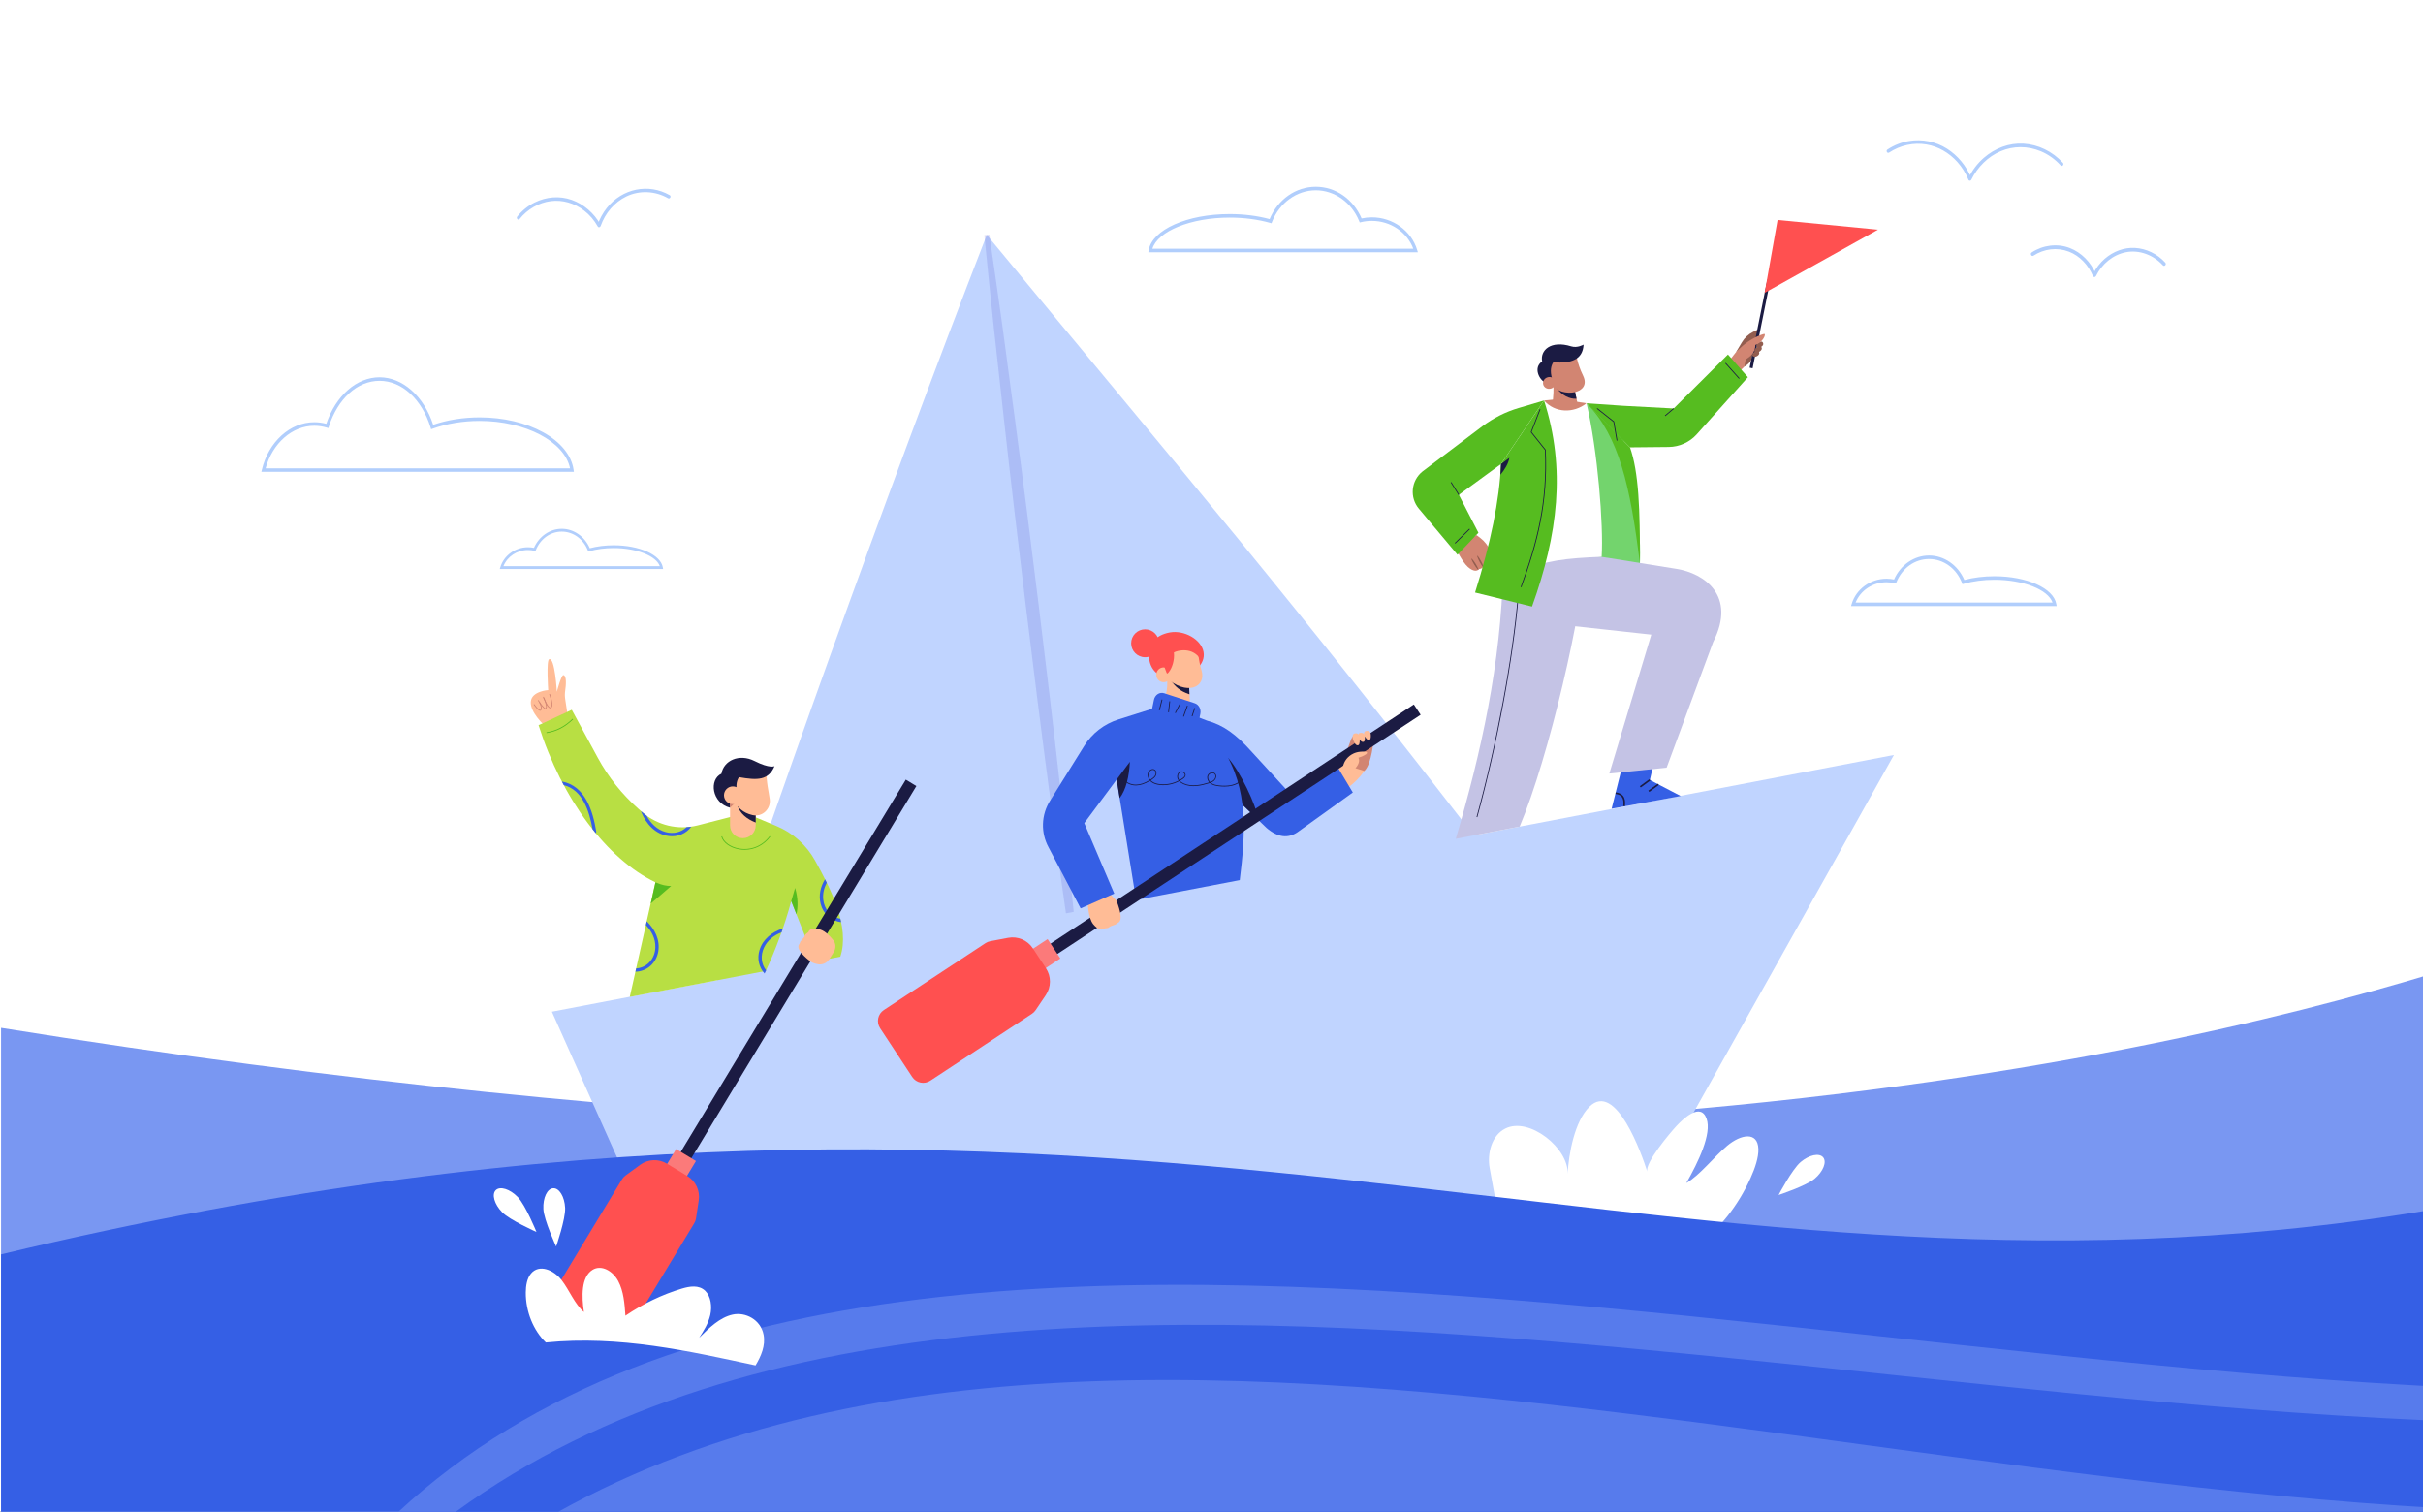 <?xml version="1.0" encoding="UTF-8"?>
<svg id="_Слой_1" data-name="Слой 1" xmlns="http://www.w3.org/2000/svg" xmlns:xlink="http://www.w3.org/1999/xlink" viewBox="0 0 1200 749">
  <rect x="0" y="0" width="1200" height="749" fill="#333333" stroke="none"/>
  <defs>
    <style>
      .cls-1 {
        fill: #fff;
      }

      .cls-2 {
        fill: #c4c3e5;
      }

      .cls-3 {
        fill: #925d4f;
      }

      .cls-4 {
        fill: #d28572;
      }

      .cls-5 {
        fill: #fb7a7a;
      }

      .cls-6 {
        fill: #355fe5;
      }

      .cls-7 {
        fill: #5254cf;
        opacity: .6;
      }

      .cls-8 {
        opacity: .3;
      }

      .cls-9 {
        fill: #577bec;
      }

      .cls-10 {
        fill: #ffbc96;
      }

      .cls-11 {
        clip-path: url(#clippath);
      }

      .cls-12 {
        fill: none;
      }

      .cls-13 {
        fill: #56bc20;
      }

      .cls-14 {
        fill: #b8df43;
      }

      .cls-15 {
        fill: #7997f2;
      }

      .cls-16 {
        fill: #1b1b43;
      }

      .cls-17 {
        fill: #b1cefc;
      }

      .cls-18 {
        fill: #73d46d;
      }

      .cls-19 {
        fill: #ff5050;
      }

      .cls-20 {
        fill: #c0d4ff;
      }
    </style>
    <clipPath id="clippath">
      <rect class="cls-12" width="1200" height="748.67"/>
    </clipPath>
  </defs>
  <g class="cls-11">
    <g>
      <rect class="cls-1" width="1200" height="748.67"/>
      <path class="cls-15" d="M.51,748.67H1203.41V482.57c-137.93,41.56-526.07,135.12-1202.9,26.46v239.64Z"/>
      <g>
        <path class="cls-20" d="M488.72,116.31c-50.57,130.31-110.37,297.83-139.37,386.97l392.78-73.68c-103.42-134.44-155.35-194.47-253.41-313.29Z"/>
        <g class="cls-8">
          <path class="cls-7" d="M489.97,116.16c2.29,15.23,4.35,30.49,6.53,45.73l6.15,45.78c4.11,30.52,7.91,61.07,11.71,91.63,3.75,30.56,7.42,61.13,10.84,91.74l5.06,45.91c1.55,15.32,3.22,30.63,4.63,45.96l-2.49,.3c-2.33-15.23-4.4-30.48-6.59-45.72l-6.17-45.78c-4.06-30.52-7.88-61.08-11.61-91.64-3.69-30.57-7.37-61.14-10.75-91.75l-5.08-45.91c-1.57-15.32-3.25-30.62-4.7-45.96l2.49-.3Z"/>
        </g>
      </g>
      <polygon class="cls-20" points="937.97 373.89 808.86 604.32 311.6 586.65 273.32 501.03 344.06 487.5 411.42 474.62 442.26 468.71 448.34 467.54 562.65 445.68 613.99 435.87 720.98 415.4 752.61 409.36 937.97 373.89"/>
      <g>
        <path class="cls-18" d="M785.75,199.7l1.85,82.45,24.46-1.2c1.25-18.49-2.86-42.13-9.42-68.16l-16.89-13.08Z"/>
        <g>
          <g>
            <polygon class="cls-6" points="803.57 378.9 798.16 400.5 832.38 394.22 817.1 386.26 819.2 377.24 803.57 378.9"/>
            <rect class="cls-16" x="811.8" y="387.58" width="5.86" height=".8" transform="translate(-72.17 554.5) rotate(-36.1)"/>
            <rect class="cls-16" x="816.01" y="389.79" width="5.86" height=".8" transform="translate(-72.66 557.4) rotate(-36.1)"/>
            <path class="cls-16" d="M804.74,399.28l-.79-.1c.26-2.02,0-3.54-.77-4.52-.64-.81-1.68-1.3-3.08-1.44l.08-.8c1.62,.17,2.84,.75,3.63,1.74,.92,1.16,1.23,2.88,.94,5.12Z"/>
          </g>
          <path class="cls-2" d="M848.47,317.9l-23.07,62.28-28.37,2.91,20.78-68.81-16.15-1.77-27.09-2.97,1.38-10.81,3.19-25,18.64,2.76,32.56,5.24c13.62,2.19,29.82,13.21,18.14,36.17Z"/>
        </g>
        <g>
          <path class="cls-2" d="M785.6,271.92c-1.75,30.51-18.43,103.02-32.99,137.44l-31.63,6.05c12.65-42.94,22.33-86.77,23.45-133.19l18.11-9.09,15.04-4.81,8.02,3.61Z"/>
          <path class="cls-16" d="M731.66,404.7l-.39-.11c9.86-35.9,17.88-78.85,20.44-109.43l.4,.03c-2.56,30.6-10.59,73.58-20.46,109.5Z"/>
        </g>
        <g>
          <path class="cls-4" d="M779.72,192.4l1.06,5.07,1.7,8.08-11.76,5.37-2.73-6.08c.93-4.37,1.6-8.98,1.32-14.38l3.61,.67,6.8,1.27Z"/>
          <path class="cls-16" d="M779.72,192.4l1.06,5.07c-3.64,.22-7.12-1.76-9.83-5.13l1.97-1.2,6.8,1.27Z"/>
          <path class="cls-4" d="M780.65,175.17s.12,4.14,3.4,10.93c4.39,9.08-10.45,11.12-15.73,4.44l-3.35-6.52,3.14-7.58,12.54-1.26Z"/>
          <path class="cls-16" d="M769.04,188.67c-1.2-3.46-1.46-6.65,.24-9.28,8.85,.8,14.64-1.34,14.99-8.72,0,0-3.07,1.81-6.06,.88-10.34-3.23-15.56,2.1-14.45,7.46-4.61,3.05-1.36,9.34,1.7,10.5l3.59-.83Z"/>
          <path class="cls-4" d="M770.34,188.9c.38,1.56-.67,3.16-2.35,3.57-1.68,.41-3.34-.53-3.72-2.1s.67-3.16,2.35-3.57c1.68-.41,3.34,.53,3.72,2.1Z"/>
        </g>
        <polygon class="cls-4" points="764.7 198.34 771.9 197.61 785.75 199.7 781.66 206.16 767.02 204.83 764.7 198.34"/>
        <g>
          <path class="cls-4" d="M720.91,271.39s3.17,6.8,6.08,9.39c2.91,2.6,4.74,1.87,5.15,1.33,.41-.54,1.64-.28,2.29-1.16,.65-.88,2.83-1.37,3.05-2.08,.18-.59,2.88-.53,.49-6.23-1.04-2.47-2.73-4.61-4.86-6.23l-1.89-1.43-10.31,6.41Z"/>
          <g>
            <path class="cls-3" d="M732.01,282.2c-.71-.8-1.31-1.67-1.87-2.56-.28-.45-.55-.9-.79-1.37-.25-.47-.48-.94-.67-1.45l.27-.16c.37,.39,.69,.81,1,1.24,.31,.43,.6,.87,.87,1.32,.55,.9,1.06,1.82,1.46,2.82l-.27,.16Z"/>
            <path class="cls-3" d="M734.54,281.02c-.66-.85-1.21-1.76-1.72-2.69-.25-.47-.49-.94-.71-1.43-.22-.48-.42-.98-.58-1.5l.28-.15c.34,.42,.64,.86,.92,1.31,.28,.45,.54,.91,.79,1.38,.49,.94,.95,1.9,1.29,2.92l-.28,.15Z"/>
          </g>
        </g>
        <g>
          <path class="cls-3" d="M859.83,174.3l2.88-4.83c1.29-2.17,3.18-3.93,5.44-5.06l2.29-1.15,.83,5.07-11.43,5.97Z"/>
          <path class="cls-3" d="M862.86,178.88l1.1,2.65c2.16-1.34,4.17-2.86,3.91-7.06-.22,0-5.02,4.41-5.02,4.41Z"/>
          <rect class="cls-16" x="870.87" y="138.24" width="1.51" height="44.48" transform="translate(48.82 -168.88) rotate(11.38)"/>
          <path class="cls-3" d="M873.17,169.85c.3,.72-.12,1.48-1.02,1.98s-1.89,.42-2.22-.18c-.33-.6,.12-1.48,1.02-1.98,.89-.5,1.76-.93,2.22,.18Z"/>
          <path class="cls-3" d="M871.19,174.41c.3,.72-.12,1.48-1.02,1.98-.89,.5-1.89,.42-2.22-.18-.33-.6,.12-1.48,1.02-1.98,.89-.5,1.76-.93,2.22,.18Z"/>
          <path class="cls-3" d="M872.47,172.12c.29,.72-.19,1.52-1.16,2.06s-2.03,.49-2.36-.1c-.33-.6,.19-1.52,1.16-2.06,.97-.54,1.91-1.01,2.36,.1Z"/>
          <polygon class="cls-4" points="859.83 174.3 854.94 180.52 857.81 187.45 863.97 181.53 865.04 174.9 859.83 174.3"/>
          <path class="cls-4" d="M859.83,174.3l2.01-1.93c2.99-2.86,6.51-5.12,10.39-6.55,.79-.29,1.4-.47,1.61-.44,.84,.14-.71,4.14-4.49,5.44-.1,4.45-3.12,6.4-6.48,8.06l-3.04-4.58Z"/>
        </g>
        <path class="cls-1" d="M785.75,199.7c-6.49,5.1-15.64,4.86-21.05-1.35l-9.97,11.43-2.61,73.38c13.34-5.64,23.47-6.71,41.1-7.42,1-15.64-2-52.73-7.47-76.03Z"/>
        <path class="cls-13" d="M764.7,198.34l-12.52,3.7c-6.54,1.93-12.68,5.02-18.12,9.13l-29.6,22.35c-5.64,4.57-6.42,12.89-1.73,18.43l19.11,22.78,10.36-10.89-9.69-18.78,20.85-15.24,21.33-31.48Z"/>
        <path class="cls-13" d="M785.75,199.7l18.03,1.25,25.13,1.34,26.86-26.73,9.89,11.23-25.31,28.26c-3.55,3.96-8.6,6.25-13.92,6.3l-19.19,.19-21.5-21.84Z"/>
        <path class="cls-13" d="M743.37,229.82c-.8,18.15-5.08,38.89-12.83,63.62l28.2,6.95c12.83-35.69,16.84-68.16,5.96-102.05l-21.33,31.48Z"/>
        <path class="cls-13" d="M812.12,278.79c.21-26.29-.58-45.23-4.86-57.25l-21.5-21.84c16.02,16.22,21.69,41.13,26.36,79.09h0Z"/>
        <polygon class="cls-19" points="880.36 108.93 930.08 113.74 873.95 145.02 880.36 108.93"/>
        <path class="cls-16" d="M743.37,229.82l4.14-3.11c-.46,2.91-2.21,5.69-4.41,8.42l.27-5.31Z"/>
        <g>
          <path class="cls-16" d="M753.51,290.84l-.38-.14c8.06-22.04,13.19-42.01,12.02-67.82l-7.05-8.86,4.45-11.41,.37,.15-4.37,11.19,6.99,8.78v.06c1.19,25.91-3.95,45.94-12.04,68.04Z"/>
          <polygon class="cls-16" points="800.64 218.23 799.05 208.95 790.82 202.44 791.07 202.13 799.42 208.73 799.43 208.8 801.04 218.16 800.64 218.23"/>
          <rect class="cls-16" x="720.38" y="238.29" width=".4" height="7.32" transform="translate(-18.87 417.98) rotate(-31.95)"/>
          <rect class="cls-16" x="719.2" y="265.37" width="10.11" height=".4" transform="translate(21.46 583.61) rotate(-44.49)"/>
          <rect class="cls-16" x="857.77" y="178.53" width=".4" height="10.22" transform="translate(96.13 618.88) rotate(-41.82)"/>
          <rect class="cls-16" x="823.97" y="203.89" width="5.6" height=".4" transform="translate(63.11 580.95) rotate(-40.13)"/>
        </g>
      </g>
      <g>
        <path class="cls-10" d="M664.68,378.33l-2.31,1.45-3.61,6.55,4.68,6.15c5.23-2.25,12.28-8.85,14.43-14.84l-3.61-1.34-9.59,2.02Z"/>
        <path class="cls-6" d="M669.99,392.48l-27.47,19.71c-4.47,3-9.56,2.74-15.3-2.21l-3.77-3.62-13.6-13.12-12.03-11.58-9.22-28.34,9.13,3.54c8.12,2.2,14.4,6.72,22.41,15.7l18.99,20.72,23.26-13.5,7.62,12.7Z"/>
        <path class="cls-16" d="M623.48,406.36l-13.62-13.12-1.61-17.87c6.12,6.99,13.5,22.57,15.24,30.99Z"/>
        <path class="cls-6" d="M613.99,435.87l-51.34,9.82-10.14-62.94,12.11-23.66,11.88-8.69,12.35,2.28c1.76,.34,4.76,4.46,5.95,5.66,3.75,3.79,7.65,7.76,10.59,12.21,13.22,20.06,11.4,42.74,8.6,65.33Z"/>
        <g>
          <circle class="cls-19" cx="567.12" cy="318.58" r="6.91"/>
          <path class="cls-19" d="M596.06,322.88c1.14,6.22-5.45,11.56-12.61,12.87-7.16,1.31-12.91-2.3-14.17-8.5-1.61-7.92,2.9-12.73,10.06-14.03,7.16-1.31,15.59,3.44,16.72,9.66Z"/>
          <path class="cls-10" d="M579.92,333.53c.36,2-.96,3.91-2.95,4.27-2,.36-3.91-.96-4.27-2.95-.36-2,.96-3.91,2.95-4.27s3.91,.96,4.27,2.95Z"/>
          <path class="cls-10" d="M588.88,339.27c0,.2,.16,3.02,.32,6.06,.21,3.71,.43,7.75,.43,7.75l-14.36-2.71c1.61-3.31,3.4-9.59,2.65-14.17l.75-1.74,4.04,1.9,6.17,2.9Z"/>
          <path class="cls-16" d="M588.88,339.27c0,.2,.04,1.54,.2,4.58-4.86-1.66-6.73-3.62-9.48-7.09l3.11-.4,6.17,2.9Z"/>
          <path class="cls-10" d="M577.03,335.21c10.97,9.95,20.46,4.95,18.05-3.14-1.71-5.74-1.92-10.74-1.92-10.74l-16.22,.74,.09,13.14Z"/>
          <path class="cls-19" d="M578.78,332.93c1.69-1.99,3.02-6.03,2.6-9.82,1.69-.97,9.38-3.04,13.42,3.75l-.85-6.11-7.32-2.5-13.19,4.19,3.13,7.53,1.16,3.15c.27,.73,.55,.4,1.05-.19Z"/>
        </g>
        <path class="cls-4" d="M664.68,378.33l4.37-11.91c1.87-4.54,4.14-1.6,4.81-2l6.44,1.66s-.86,12.31-4.62,15.72l-11.01-3.46Z"/>
        <path class="cls-6" d="M576.55,343.31l15.14,4.94c2.04,.66,3.25,2.96,2.78,5.25l-2.27,10.98-23.49-4.48,2.79-13.42c.52-2.5,2.83-3.99,5.05-3.27Z"/>
        <g>
          <rect class="cls-16" x="602.32" y="299.44" width="6.12" height="230.96" transform="translate(619.1 -318.87) rotate(56.64)"/>
          <rect class="cls-5" x="509.63" y="466.32" width="11.47" height="15.7" transform="translate(628.07 -217.01) rotate(56.64)"/>
          <path class="cls-19" d="M518.01,479.5l-6.49-9.86c-2.66-4.05-7.5-6.09-12.26-5.19l-8.84,1.68c-.84,.16-1.64,.48-2.36,.95l-50.33,33.13c-2.99,1.97-3.82,5.99-1.85,8.98l15.9,24.15c1.97,2.99,5.99,3.82,8.98,1.85l50.33-33.13c.71-.47,1.33-1.08,1.81-1.79l5.03-7.45c2.71-4.02,2.74-9.27,.08-13.32Z"/>
        </g>
        <path class="cls-16" d="M559.59,377.24c-.41,7.33-1.8,13.66-5.08,18.04l-2-12.53,7.08-5.51Z"/>
        <path class="cls-10" d="M538.75,446.88s.04,7.58,2.7,10.84c2.67,3.26,4.75,2.79,5.28,2.28,.53-.51,1.8-.02,2.64-.85,.84-.83,3.25-.99,3.6-1.71,.35-.72,4.41,.16,.02-11.33l-4.37-4.55-9.87,5.31Z"/>
        <path class="cls-6" d="M575.63,349.43l-21.69,6.85c-7.06,2.23-13.07,6.87-16.94,13.08l-16.99,27.24c-4.37,7-4.64,15.74-.72,22.99l15.9,30.28,16.65-7.34-14.84-34.88,22.59-30.41,16.04-27.82Z"/>
        <path class="cls-10" d="M671.09,380.76c1.56-1.87,2.56-3.73,1.68-5.51,0,0,4.49-1.45,4.27-2.51-.13-.63-2.02-.58-3.53-.43-1.13,.11-2.22,.41-3.23,.89h0c-2.74,1.3-4.66,3.73-5.18,6.57l-.31,1.68,6.3-.68Z"/>
        <path class="cls-10" d="M673.42,366.31c0,1.7-.15,2.79-1.07,2.79s-1.59-1.19-2.24-2.79c-.53-1.32-.14-2.89,.75-3.08,1.81-.39,2.56,.68,2.56,3.08Z"/>
        <path class="cls-10" d="M675.99,365.32c0,1.29-.15,2.11-1.01,2.11s-1.52-.9-2.13-2.11c-.51-1-.14-2.19,.71-2.33,1.72-.3,2.43,.52,2.43,2.33Z"/>
        <path class="cls-10" d="M678.9,364.35c0,1.29-.15,2.11-1.01,2.11s-1.52-.9-2.13-2.11c-.51-1-.14-2.19,.71-2.33,1.72-.3,2.43,.52,2.43,2.33Z"/>
        <g>
          <rect class="cls-16" x="572.1" y="348.87" width="5.45" height=".4" transform="translate(95.09 820.38) rotate(-75.76)"/>
          <rect class="cls-16" x="576.28" y="349.81" width="5.45" height=".4" transform="translate(166.75 886.48) rotate(-83.61)"/>
          <rect class="cls-16" x="580.71" y="350.61" width="5.2" height=".4" transform="translate(2.4 705.58) rotate(-62.44)"/>
          <polygon class="cls-16" points="586.31 354.92 585.93 354.79 587.87 349.44 588.25 349.58 586.31 354.92"/>
          <rect class="cls-16" x="588.95" y="352.52" width="4.23" height=".4" transform="translate(69.39 801.74) rotate(-71.55)"/>
        </g>
        <path class="cls-16" d="M606.36,389.53c-.85,0-1.75-.05-2.68-.16-1.38-.16-2.95-.44-4.17-1.36-.1-.08-.2-.16-.3-.25-.2,.07-.41,.13-.62,.2-3.67,1.14-8.41,2.2-12.5,.36-.87-.39-1.58-.89-2.1-1.45-2.84,1.5-6.14,2.19-9.32,1.9-1.93-.17-3.4-.68-4.5-1.55-.22-.17-.42-.36-.6-.56-2.5,1.52-4.78,2.28-6.95,2.31-3.05,.03-5.83-1.54-6.91-3.94l.37-.16c1.17,2.61,4.12,3.73,6.54,3.71,2.08-.03,4.28-.76,6.69-2.22-.8-1.04-1.13-2.33-.84-3.47,.21-.83,.92-1.59,1.75-1.89,.63-.23,1.24-.16,1.73,.19,.89,.65,.96,1.98,.51,2.9-.44,.9-1.29,1.54-2.13,2.1-.14,.09-.27,.18-.41,.26,.16,.17,.33,.33,.5,.46,1.04,.82,2.44,1.29,4.29,1.46,3.08,.28,6.27-.38,9.02-1.81-.19-.25-.35-.52-.47-.8-.5-1.19-.21-2.9,1.03-3.55,.63-.33,1.48-.24,2.13,.23,.56,.4,.83,1,.73,1.59-.13,.77-.75,1.3-1.35,1.73-.47,.33-.95,.64-1.46,.92,.57,.6,1.3,1.01,1.9,1.28,3.96,1.79,8.61,.74,12.21-.38,.14-.04,.28-.09,.42-.13-.81-.92-1.28-2.25-.78-3.47,.31-.76,1.1-1.33,2-1.45,.76-.1,1.44,.15,1.85,.69,.74,.97,.36,2.4-.43,3.22-.53,.55-1.18,.89-1.9,1.17,.04,.03,.07,.06,.11,.08,1.14,.86,2.65,1.13,3.97,1.28,4.08,.47,7.38-.1,9.8-1.69l.22,.34c-1.94,1.27-4.42,1.92-7.38,1.92Zm-5.92-6.62c-.09,0-.18,0-.27,.02-.75,.1-1.43,.58-1.68,1.2-.45,1.1,.04,2.36,.82,3.17,.74-.27,1.42-.6,1.94-1.14,.67-.7,1-1.9,.4-2.7-.27-.36-.7-.55-1.21-.55Zm-15.3-.5c-.23,0-.46,.05-.65,.15-1.04,.55-1.28,2.02-.85,3.04,.12,.28,.27,.53,.46,.77,.52-.29,1.01-.6,1.49-.94,.53-.38,1.08-.84,1.18-1.47,.07-.45-.13-.88-.57-1.2-.32-.23-.7-.35-1.06-.35Zm-14.2-1.14c-.19,0-.38,.04-.58,.11-.71,.25-1.31,.9-1.49,1.61-.3,1.15,.12,2.3,.79,3.16,.15-.09,.3-.19,.45-.29,.74-.49,1.57-1.08,1.99-1.94,.38-.77,.34-1.87-.39-2.4-.23-.16-.49-.25-.78-.25Z"/>
      </g>
      <g>
        <path class="cls-1" d="M743.5,599.61c4.89,2.97,18.65,1.86,23.43,2.5,8.68,1.15,17.27,2.76,25.84,4.55,16.29,3.4,32.46,7.08,49.06,8.63,9.31-6.09,18.91-18.05,25.12-31.81,2.2-4.85,4.05-10.26,3.9-14.5-.32-8.75-8.67-7.26-15.47-1.54-6.81,5.75-13.44,14.5-20.21,18.44,5.99-10.49,12.67-24.43,10.03-31.86-2.96-8.32-11.64,.1-14.91,3.59-3.03,3.24-15.81,18.36-14.46,22.64-2.61-8.29-15.58-45.26-28.73-32.1-7.3,7.3-10.19,23.24-10.72,33.19,.67-12.56-18.98-28.46-30.89-22.43-6.88,3.48-9,12.52-7.72,19.58,.9,4.95,1.8,9.9,2.7,14.85,.34,1.87,.72,3.83,1.91,5.32,.29,.36,.67,.68,1.14,.96Z"/>
        <path class="cls-1" d="M891.78,575.49c-4.22,3.57-10.92,16.31-10.92,16.31,0,0,13.67-4.5,17.89-8.08,4.22-3.57,6.08-8.31,4.16-10.59-1.92-2.27-6.91-1.22-11.13,2.35Z"/>
      </g>
      <path class="cls-6" d="M1203.41,748.67H.51v-127.45c562.96-135.13,808.35,43.28,1201.3-21.71l1.6,149.16Z"/>
      <path class="cls-9" d="M1484.92,856.78H282.02l-85.02-107.78c268-248.76,893.37,3.86,1286.32-76.38l1.6,184.16Z"/>
      <path class="cls-6" d="M1479.69,871.67H276.79l-51.05-123c292.18-212.75,859.4,19.08,1252.35-61.16l1.6,184.16Z"/>
      <path class="cls-9" d="M1479.69,916.43H276.79l-.87-167.43c313.16-174.45,809.22,63.51,1202.17-16.72l1.6,184.16Z"/>
      <g>
        <g>
          <path class="cls-10" d="M281.05,353.7l-1.14-7.52c-.21-1.36-.2-2.74,0-4.1,.39-2.7,.8-7.33-.84-7.75-1.06-.27-3.29,8.24-3.29,8.24,0,0-.94-17.11-3.8-16.12-1.49,.52-.48,15.31-.48,15.31,0,0-8.26,.52-8.61,5.79-.35,5.28,6.57,11.51,6.57,11.51l11.59-5.36Z"/>
          <path class="cls-4" d="M272.49,350.76c-.12,0-.24-.03-.37-.09-1.46-.65-3.15-5.3-3.22-5.5l.38-.14c.47,1.3,1.93,4.78,3.01,5.27,.13,.06,.24,.06,.34,.03,1.14-.46,.21-4.27-.65-6.56l.38-.14c.24,.64,2.3,6.32,.42,7.07-.09,.04-.18,.05-.28,.05Z"/>
          <path class="cls-4" d="M270.16,351.16c-1.11,0-3.35-3.56-3.79-4.27l.34-.21c1.05,1.71,2.82,4.11,3.45,4.08,.03,0,.08,0,.14-.12,.51-1.08-.69-3.97-1.2-4.99l.36-.18c.08,.16,1.91,3.86,1.2,5.34-.13,.27-.33,.34-.48,.35,0,0-.02,0-.03,0Z"/>
          <path class="cls-4" d="M267.52,352.01c-1.07,0-2.86-2.56-3.22-3.09l.33-.23c.78,1.15,2.28,2.96,2.9,2.91,.06,0,.14-.03,.21-.18,.61-1.29-.7-3.46-.71-3.48l.34-.21c.06,.1,1.43,2.38,.73,3.87-.15,.31-.38,.39-.54,.4-.02,0-.03,0-.05,0Z"/>
        </g>
        <path class="cls-14" d="M416.19,473.77l-6.08,1.17-9.24-5.81-6.42-16.31-2.58-6.56c-3.4,12.59-8.02,24.76-12.61,34.58l-67.36,12.88,12.7-56.78c-23.88-11.42-46.22-40.98-57.87-77.8l16.44-7.62,12.91,23.8c5.21,9.59,12.06,18.17,20.26,25.39l1.64,1.44c7.54,6.62,17.85,9.09,27.57,6.61l17.88-4.59h9.37l11.76,4.92c8.12,3.38,14.84,9.4,19.1,17.08,7.89,14.15,17.37,32.93,12.53,47.59Z"/>
        <g>
          <path class="cls-10" d="M374.27,395.77v12.97c0,3.51-2.84,6.35-6.36,6.35s-6.35-2.84-6.35-6.35v-12.97h12.72Z"/>
          <path class="cls-16" d="M374.27,395.77v11.58c-4.49-1.74-7.6-4.42-9-8.21l1.31-3.38h7.69Z"/>
          <path class="cls-10" d="M379.62,381.23c-.19,5.9,1.1,10.75,1.6,14.57,.64,4.9-3.76,8.98-8.57,7.85-4.81-1.13-7.1-3.62-10.04-7.84l.13-12.83,16.88-1.75Z"/>
          <path class="cls-16" d="M383.59,379.44c-3.07,7.1-8.47,7.05-17.59,5.44-1.47,2.12-1.48,4.77-.96,7.61l-1.05,3.27h-2.44v4.25c-9.1-2.34-10.48-13.96-4.25-16.86,1.08-6.46,8.75-10.11,16.37-6.27,7.6,3.85,9.91,2.56,9.91,2.56Z"/>
          <polygon class="cls-4" points="364.4 397.27 361.55 400 361.55 396.84 364.4 397.27"/>
          <circle class="cls-10" cx="362.95" cy="393.85" r="4.39"/>
        </g>
        <g>
          <path class="cls-13" d="M324.61,436.95c3.28,1.38,5.31,1.82,7.79,1.82l-10.12,8.72,2.34-10.54Z"/>
          <path class="cls-13" d="M368.77,420.86c-.98,0-1.97-.09-2.96-.28-4.35-.81-7.71-3.29-8.58-6.32l.39-.11c.81,2.84,4.13,5.27,8.27,6.04,5.86,1.1,11.59-1.19,15.31-6.1l.32,.24c-3.18,4.21-7.8,6.53-12.74,6.53Z"/>
          <path class="cls-13" d="M394.45,452.82l-2.58-6.56,1.91-6.53c1.52,5.23,1.46,9.22,.67,13.09Z"/>
          <path class="cls-13" d="M270.67,363.03l-.06-.4c4.83-.7,9.07-2.88,12.94-6.66l.28,.29c-3.94,3.85-8.25,6.07-13.17,6.78Z"/>
        </g>
        <g>
          <path class="cls-6" d="M416.19,454.98c-4.59-.76-7.94-4.59-8.47-9.45-.33-3.03,.39-5.82,1.74-8.34-.28-.58-.57-1.16-.86-1.74-2.22,3.64-3.27,7.87-2.15,12.24,1.26,4.92,5.24,8.47,10.12,8.98-.12-.56-.24-1.13-.38-1.69Z"/>
          <path class="cls-6" d="M376.17,470.45c-1.31,4.21-.33,8.62,2.5,11.67,.25-.53,.5-1.05,.76-1.6-2.46-3.07-2.87-7.38-1.04-11.24,1.77-3.74,4.97-6.12,8.66-7.54,.23-.64,.45-1.29,.67-1.93-5.23,1.71-9.83,5.14-11.54,10.64Z"/>
          <path class="cls-6" d="M326,471.26c1-5.81-1.68-11.07-5.71-15l-.42,1.87c2.86,3.02,4.82,6.73,4.69,11.08-.16,5.52-4,10.01-9.49,10.38l-.36,1.63c5.75-.12,10.32-4.31,11.29-9.96Z"/>
          <path class="cls-6" d="M331.23,414.04c4.43,.55,8.65-1.25,11.14-4.65-.78,.11-1.57,.21-2.36,.26-2.6,2.53-6.49,3.47-10.33,2.42-4.37-1.19-7.43-4.35-9.49-8.17-.76-.55-1.5-1.12-2.21-1.75l-.41-.37c-.03,.14-.03,.29,.04,.45,2.44,5.86,7.01,10.97,13.62,11.8Z"/>
          <path class="cls-6" d="M295.3,411.86c-1.7-10.3-5.43-22.7-17.03-24.84,.31,.6,.62,1.2,.94,1.79,9.42,2.43,12.65,12.98,14.26,21.84,.52,.66,1.04,1.31,1.57,1.95,.19-.18,.31-.43,.26-.74Z"/>
        </g>
        <g>
          <rect class="cls-16" x="388.43" y="371.02" width="6.12" height="230.96" transform="translate(308.19 -132.37) rotate(31.16)"/>
          <rect class="cls-5" x="330" y="570.87" width="11.47" height="15.7" transform="translate(347.86 -90.22) rotate(31.16)"/>
          <path class="cls-19" d="M340.41,582.4l-10.11-6.11c-4.14-2.51-9.39-2.27-13.3,.59l-7.26,5.32c-.69,.51-1.27,1.14-1.72,1.88l-31.17,51.56c-1.85,3.06-.87,7.05,2.19,8.9l24.74,14.96c3.06,1.85,7.05,.87,8.9-2.19l31.17-51.56c.44-.73,.74-1.55,.86-2.39l1.34-8.9c.72-4.79-1.51-9.54-5.66-12.05Z"/>
        </g>
        <path class="cls-10" d="M412.95,471.44c1.15-1.85,1.05-4.19-.29-5.86-1.57-1.96-3.83-4.33-6.12-5.11-4.16-1.43-5.8,.1-6.02,.82-.21,.73-1.62,.98-1.95,2.16-.32,1.18-2.43,2.61-2.37,3.43,.06,.78-3.72,2.09,4.7,8.9,.81,.66,1.78,1.15,2.8,1.41l.98,.25c2.32,.6,4.79-.39,6.05-2.42l2.22-3.58Z"/>
      </g>
      <g>
        <path class="cls-1" d="M374.18,676.2c-32.75-7.04-67.3-15-103.85-11.36-6.13-5.92-10.01-15.27-9.94-24.76,.02-3.35,.59-6.93,2.55-9.32,4.04-4.92,11.24-1.89,15.17,3.16,3.93,5.07,6.4,11.8,11.07,15.83-1.12-7.57-1.43-17.29,4.23-20.85,4.39-2.76,10.06,.48,12.75,5.5,2.69,5,3.18,11.23,3.58,17.18,8.76-5.93,18.17-10.47,27.91-13.41,3.9-1.17,8.42-1.94,11.58,1.06,2.84,2.73,3.5,7.81,2.53,12.03-.98,4.22-3.26,7.79-5.49,11.26,4.96-4.96,10.2-10.07,16.54-11.48,6.34-1.4,13.95,2.44,15.37,9.99,1.01,5.37-1.23,10.57-3.99,15.17Z"/>
        <path class="cls-1" d="M279.88,598.19c.27,5.52-4.45,19.12-4.45,19.12,0,0-6.05-13.06-6.32-18.58-.27-5.52,1.91-10.12,4.89-10.27s5.61,4.21,5.88,9.73Z"/>
        <path class="cls-1" d="M256.41,592.81c3.85,3.97,9.28,17.3,9.28,17.3,0,0-13.16-5.82-17.02-9.78-3.85-3.97-5.24-8.87-3.11-10.94,2.14-2.07,6.99-.54,10.85,3.43Z"/>
      </g>
      <g>
        <path class="cls-17" d="M935.55,75.58c5.53-3.64,12.2-5.12,18.59-4.02,5.81,.99,11.17,4.1,15.27,8.67,2.3,2.57,4.15,5.55,5.49,8.82,.25,.6,1.12,.54,1.38,0,3.1-6.38,8.3-11.48,14.48-14.13,6.39-2.75,13.5-2.68,19.91-.03,3.71,1.54,7.08,3.94,9.87,7.01,.73,.8,1.86-.43,1.13-1.24-5.15-5.68-12.22-9.09-19.54-9.52-7.12-.42-14.13,2.23-19.67,7.06-3.11,2.71-5.7,6.11-7.56,9.95h1.38c-2.49-6.06-6.76-11.19-12.03-14.52-5.65-3.58-12.29-4.85-18.74-3.81-3.81,.61-7.48,2.07-10.77,4.24-.88,.58-.08,2.09,.81,1.51h0Z"/>
        <path class="cls-17" d="M1007.05,126.63c5.26-3.45,11.8-4.25,17.61-2,5.29,2.05,9.59,6.55,11.89,12.11,.26,.64,1.19,.57,1.47,0,2.99-6.14,8.52-10.59,14.81-11.83,6.62-1.3,13.63,1.3,18.34,6.47,.77,.85,1.97-.46,1.2-1.31-3.97-4.36-9.37-6.96-15-7.29-5.41-.31-10.72,1.69-14.95,5.33-2.42,2.09-4.43,4.72-5.88,7.69h1.47c-2.48-6-7.21-10.75-12.9-12.96-6.21-2.41-13.29-1.5-18.91,2.18-.94,.61-.08,2.22,.86,1.6h0Z"/>
        <path class="cls-17" d="M331.67,96.65c-10.39-5.95-23.46-3.39-31.14,6.33-1.99,2.51-3.53,5.36-4.61,8.46,.49-.07,.98-.14,1.47-.21-3.22-5.78-8.34-10.14-14.23-12.23-6.05-2.14-12.63-1.57-18.39,1.28-3.28,1.62-6.23,4.01-8.6,6.95-.68,.84,.45,2.08,1.13,1.24,3.95-4.9,9.54-8.12,15.5-8.87,5.84-.74,11.71,1.01,16.5,4.69,2.71,2.07,4.99,4.75,6.71,7.83,.38,.68,1.23,.48,1.47-.21,2.25-6.46,6.91-11.81,12.7-14.61,6.56-3.18,14.37-2.75,20.69,.87,.91,.52,1.72-.99,.81-1.51h0Z"/>
        <path class="cls-17" d="M284.22,233.68H129.44l.26-1.09c3.31-13.83,13.98-23.49,25.94-23.49,2.03,0,4.03,.27,5.96,.79,4.76-14.03,15.05-23.05,26.38-23.05s21.86,9.21,26.55,23.54c6.97-2.4,14.91-3.67,23.01-3.67,11.71,0,22.9,2.63,31.5,7.4,8.69,4.82,14.02,11.41,15.03,18.55l.14,1.01Zm-152.68-1.75h150.78c-2.73-13.24-22.07-23.47-44.78-23.47-8.22,0-16.27,1.33-23.26,3.84l-.76,.27-.25-.82c-4.33-14.07-14.26-23.16-25.29-23.16s-20.7,8.89-25.11,22.64l-.25,.78-.73-.22c-2.01-.62-4.11-.94-6.24-.94-10.91,0-20.69,8.61-24.11,21.08Z"/>
        <path class="cls-17" d="M1018.57,300.15h-101.83l.35-1.15c2.21-7.3,9.28-12.4,17.19-12.4,1.28,0,2.54,.13,3.76,.38,3.21-7.24,9.95-11.88,17.35-11.88s14.3,4.73,17.46,12.12c4.53-1.21,9.66-1.85,14.89-1.85,16.08,0,29.26,5.91,30.65,13.74l.18,1.04Zm-99.56-1.75h97.53c-2.26-6.41-14.49-11.28-28.8-11.28-5.36,0-10.59,.68-15.15,1.98l-.67,.19-.27-.7c-2.78-7.13-9.16-11.74-16.27-11.74s-13.33,4.51-16.16,11.48l-.27,.66-.64-.16c-1.3-.32-2.66-.48-4.04-.48-6.8,0-12.91,4.08-15.27,10.05Z"/>
        <path class="cls-17" d="M328.4,281.78h-80.88l.28-.91c1.76-5.8,7.37-9.85,13.65-9.85,1.01,0,2.02,.1,2.99,.3,2.55-5.75,7.9-9.44,13.78-9.44s11.36,3.76,13.87,9.63c3.59-.96,7.67-1.47,11.83-1.47,12.77,0,23.24,4.69,24.34,10.91l.15,.83Zm-79.08-1.39h77.46c-1.79-5.09-11.51-8.96-22.87-8.96-4.25,0-8.41,.54-12.03,1.57l-.53,.15-.21-.55c-2.21-5.67-7.28-9.33-12.92-9.33s-10.58,3.58-12.83,9.12l-.21,.52-.51-.13c-1.03-.25-2.11-.38-3.21-.38-5.4,0-10.25,3.24-12.13,7.98Z"/>
        <path class="cls-17" d="M568.89,123.88c1.81-10.19,19.06-17.87,40.13-17.87,6.95,0,13.77,.86,19.76,2.49,4.09-9.76,12.98-16.02,22.86-16.02s18.56,6.13,22.71,15.69c1.65-.36,3.36-.54,5.1-.54,10.31,0,19.52,6.64,22.4,16.14l.35,1.15h-133.49s.18-1.04,.18-1.04Zm110.55-14.5c-1.84,0-3.65,.22-5.38,.64l-.64,.16-.27-.66c-3.77-9.29-12.21-15.29-21.51-15.29s-17.96,6.14-21.66,15.64l-.27,.7-.67-.19c-6.02-1.71-12.94-2.62-20.02-2.62-19.22,0-35.62,6.69-38.3,15.42h129.22c-3.04-8.18-11.29-13.79-20.49-13.79Z"/>
      </g>
    </g>
  </g>
</svg>